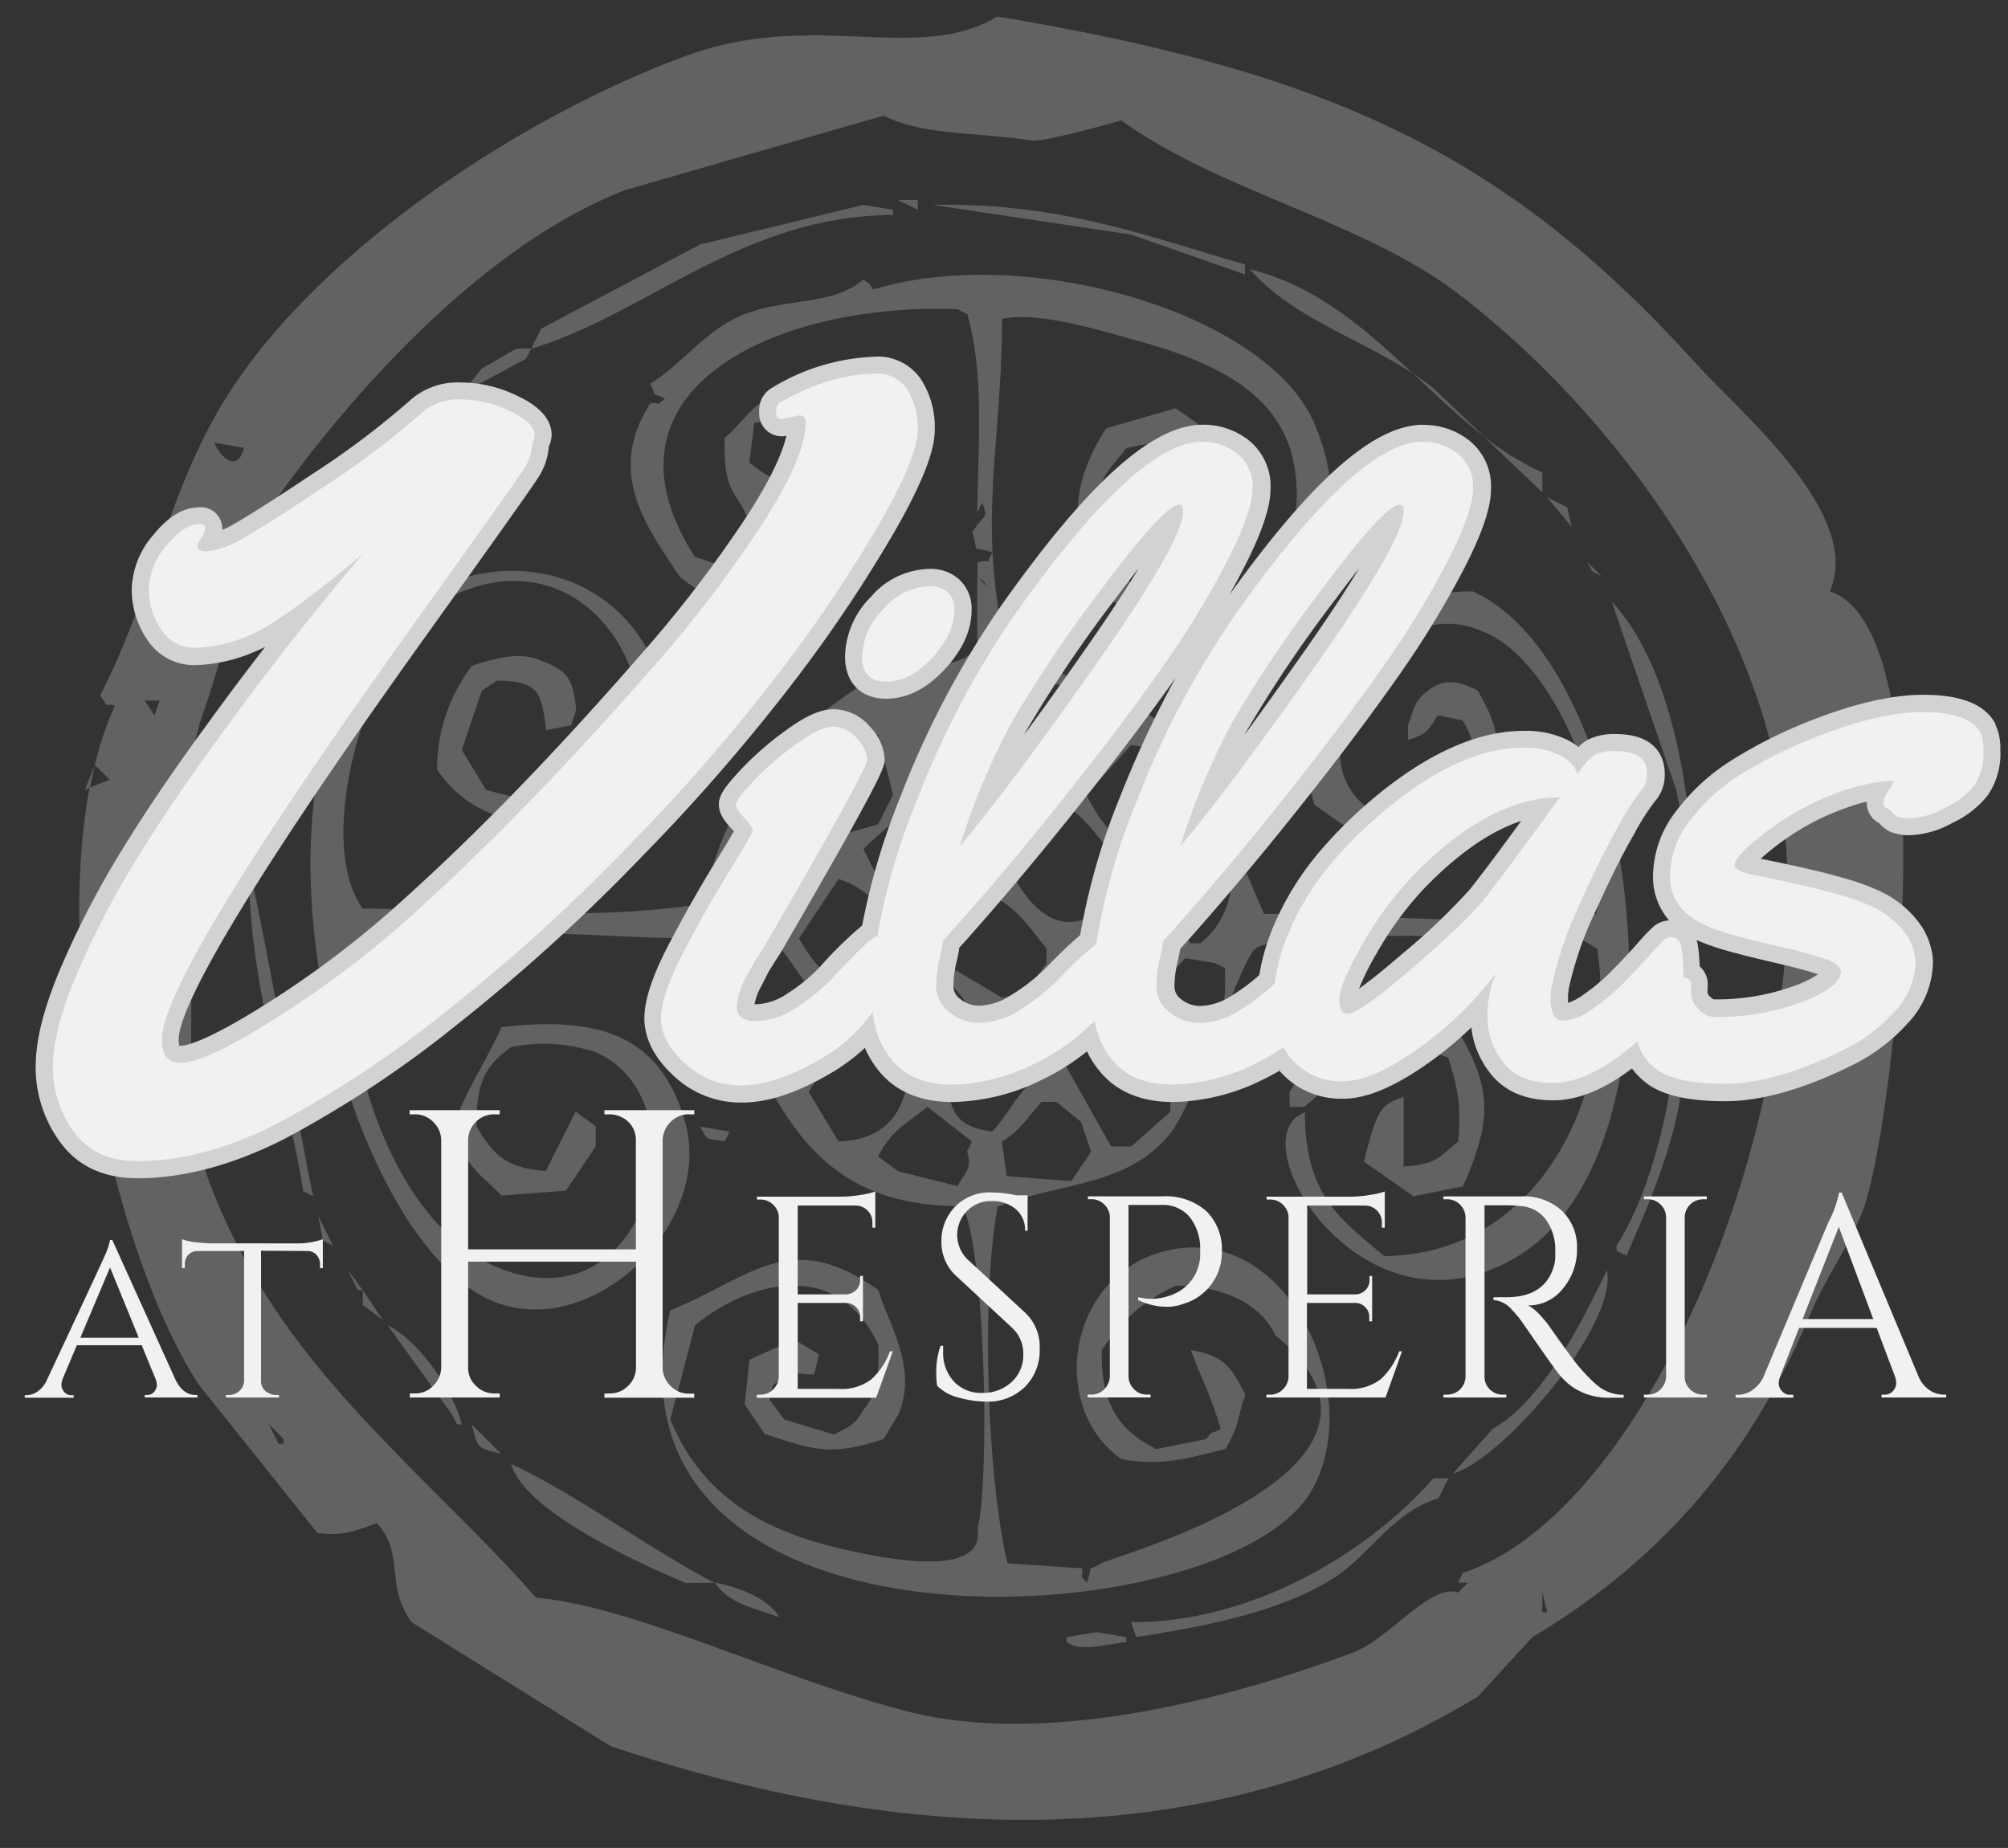 <svg id="Layer_1" data-name="Layer 1" xmlns="http://www.w3.org/2000/svg" viewBox="0 0 300 276.11"><rect x="0" y="0" width="300" height="276.11" fill="#333333" stroke="none"/><defs><style>.cls-1{opacity:0.25;}.cls-2,.cls-3{fill:#f1f1f2;}.cls-2{fill-rule:evenodd;}.cls-4{fill:#d0d2d3;}</style></defs><g class="cls-1"><path class="cls-2" d="M273.38,88.37c5-11.48-13.08-26.43-20-34.06C225.62,23.65,199.68,10.88,149,2.47c-12,7.21-27.41-1.19-46.65,5.93C77.82,17.46,48.11,37.1,34.2,58.75c-9,14-11.47,30.14-19.25,45.17,1.61,2.13.23,1.12,2.22,1.48a52.07,52.07,0,0,0-3,8.89l2.22,2.22-3,1.17c-5.44,28.65,4.28,70.69,16.27,89.16l17.77,22.22c3.54.44,5.45-.19,8.89-1.49,4.22,4.6,1.13,9.26,5.18,14.81L91.22,260.9c44.31,14.89,89.75,16.74,129.58-7.41l8.15-8.88c19.1-11.43,32.48-26.79,41.46-48.13,2.64-6.27,6.3-10.89,8.14-16.29C283.08,167,291.13,94.17,273.38,88.37ZM36.43,66.9c-.85,3.75-3.38,1.62-4.45-.75Zm-13.33,40c-.5-.74-1-1.48-1.48-2.22h2.22C23.59,105.4,23.35,106.14,23.1,106.88ZM42.35,215.73h-.74l-1.48-3L42.35,215ZM230.43,240.9v-3c.24,1,.49,2,.74,3ZM218.58,235l-.74,1.48h1.48l-1.48,1.48c-4-1.51-10.26,6.88-15.55,8.89-17.49,6.65-45.46,14.28-66.64,8.88-18.92-4.81-41-15.77-55.54-17-17.66-19.94-38.51-34.57-48.87-62.2-4.18-11.15-1.93-24.29-3-34.06-1.22-11.56-1.11-26.87,2.22-36.28,4.82-13.6,5.15-24,12.59-34.06C55,56,73.49,36.11,93.44,28.39L132,17.28c6.2,3,13,2.37,22.21,3.71,1.89.27,13.33-3,13.33-3,14.72,10.64,36.07,15,50.35,25.92,19,14.54,38.29,38.35,45.91,64.42C276.71,152.66,249.17,225.05,218.58,235ZM137.13,29.87h-3l3,1.48Zm-3.7,1.48L129,30.61l-24.43,5.93L80.85,49.12c-.49,1-1,2-1.48,3,17.49-5.33,31.57-19.91,54.06-20ZM186,41V39.5c-14.16-4-27.21-9.27-46.65-8.89L169,35.05Zm28.14,17c-1-.78-2-1.49-3-2.17,3.49,3.26,6.92,6.54,10.55,9.35ZM230.43,70.6a43.21,43.21,0,0,1-8.77-5.41l8.77,8.37ZM211.11,55.84c-7.08-6.63-14.45-13.18-24.37-15.6C193.09,47.49,203,50.47,211.11,55.84Zm8.95,32.53c-17.82-.1-28.48,14.52-23.7,31.84,4.54,3.26,8.1,6.09,15.56,6.66a112.3,112.3,0,0,0,11.84-7.4c.5-8.41.09-11-3-16.29-2.69-1.32-4.71-2-7.4,0-2,1.48-2.07,2.66-3,5.18v2.22c3.05-1,2.9-1.39,4.44-3.7l3.7.74c2.44,3.92,2.12,6.91.74,11.85-3.16,2.08-7.62,4-11.85,3-10.74-4.78-7-14.34-4.44-23.7,4.18-2.54,10.86-7.89,18.51-4.44,10.87,4,20.82,28.1,17,42.21-11.55,2.24-32.4,0-49.61,0L178.6,112.8c-6.4-9.06-21.78-10.17-28.89-18.51-3.39-18.08-.07-27.89,0-46.65,5.22-1.15,14.24,1.62,19.26,3,19.32,5.16,29.07,13,22.95,34.8-6,4-13.1,7.8-20.73,3-4.47-2.06-5.69-5.64-7.4-10.37,0-7,1.75-7.4,4.44-11.1,5.26-1.24,6.41-.8,11.11.73,2.17,3.44,2.73,4,2.22,8.89l-3.71,2.22-6.66-4.44c.49,4,.71,4.46,3.7,5.92,4.76,1.83,8.87-1.54,11.85-3.7q-.75-4.44-1.48-8.89L175.63,61l-10.36,3c-4.84,7.56-5.58,13.82-2.22,23.7,15.5,12.64,44.43,1.69,33.31-24.44-7-16.45-42.94-27-65.89-20-1-1.41-.06-.45-1.49-1.48-4.57,3.91-11.39,2.71-17.77,5.18-5.73,2.23-9.31,7.49-14.07,10.37,1.35,2.61-.43.9,2.22,2.22-1.81,1.46-.29.42-2.22.74-6.64,10.38-.52,18.43,4.45,25.92,23.77,19,46.32-18.58,19.25-28.14-7.82.45-8.43,3.72-12.59,7.4v.74c-.06,8,2,7.11,3.7,11.85,5.67,0,8.07-.92,8.89-5.92-5.45-.08-6-.91-8.89-3,.25-2,.5-4,.74-5.93,4.27-1,4.58-1.6,9.63-1.48,2.92,4.36,5.39,7.79,5.92,14.81q-2.58,4.08-5.18,8.15c-8.76,2-11.84,1-19.25-1.49-16-24.87,12-38.07,39.24-37l1.48.74c2.5,9,1.64,18.69,1.48,29.62l.75-1.48c.88,2.54.46,1.43-1.49,4.44,1.11,3.48-.56,1.89,3,3-1.29,2.34.34.88-2.23,1.48v2.23c1.41,1,.46,0,1.49,1.48L146,86.15V96.51c-2.14,4.16-12.39,2.68-16.28,5.19-9.41,6.06-21.68,15.44-24.44,33.32-17.93,2.72-32.59.78-51.09.74C46.31,124.68,56,95.39,66,89.85c17.43-9.65,31.27,5.28,29.62,21.47q-1.47,1.86-3,3.7c-6.4,5-10.11,5.82-20,3L69,112.06q1.47-4.44,3-8.88l2.22-1.48c6.64,0,6.6,2.1,7.41,7.4l3.7-.74c.24-.74.49-1.48.74-2.22-.38-4.89-1.5-6-5.19-7.41-3.45-1.54-7.45-.18-10.36.74A25.46,25.46,0,0,0,65.3,115c6.59,9.51,17.66,9.42,28.88,4.45,2.75-6.55,6.54-11.28,3.71-20-7.85-18.33-31.83-18.34-42.95-3-18.37,25.4-4.32,82.72,15.55,96.26,15.25,10.4,36.57-8.79,31.84-25.17-3.69-12.75-12.61-15.79-27.4-14.07-2.35,5.16-4.71,8.53-6.66,13.33.37,7.31,3.09,8.11,6.66,11.84l9.62-.74L89,171.3v-3l-3-2.22c-1.49,3-3,5.92-4.44,8.88-6.17-.41-8-2.67-10.37-6.66-.09-6.73,1.44-9.14,5.18-11.85a24.66,24.66,0,0,1,12.59.74c15.61,6.76,8.78,37.89-11.11,33.32C60.21,186.49,51.53,160.38,52,142.42c15.6-5.21,36.76-2.16,51.83-2.22,10.73,17.61,12.74,40.3,40,40,3.53,7.41,4,41.74,2.22,48.13,1.29,7.76-14.25,4.51-20.73,3-11.64-2.8-20.52-7.93-25.17-19.25q1.85-7,3.7-14.08c8-6.53,21.28-10.25,27.4,3,.08,4.51-.26,7.34-2.23,9.62-1.34,2.34-2.07,2.5-4.44,3.71l-7.4-2.22-2.22-3c.71-2.68,0-1.5,1.48-3,2.16-1.4,1.47-.83,5.18-.74.25-1,.49-2,.74-3l-3.7-2.22-6.67,3q-.36,3.33-.74,6.66l3,4.45c7.22,2.3,9.67,3.43,17.78.74l2.22-3.71c2.93-7-1.58-13.49-3-18.51-13.29-9.53-19.15-1.8-31.1,3-12.89,54.13,81.92,49.15,95.52,27.4,8.75-14-2.94-40.8-21.48-36.28-14.74,3.59-17.66,23.37-6.66,31.1,6.16,1.21,10.57-.32,15.55-1.48,2.28-3.93,1.66-4.63,3-8.15-2.16-3.89-2.82-5.71-8.15-6.66,1.41,4,3,6.69,4.45,11.85-2.21,1-.89,0-2.23,1.48l-7.4,1.48c-5.34-2.67-8.34-6.5-8.14-14.81,3.11-4.48,5.86-7.17,11.1-9.63,6.87.12,12.59,2.55,14.81,7.41,24.33,20-24.13,33-25.91,34.06-2.64,1.62-1.15-.38-2.23,3-1.46-1.82-.42-.3-.73-2.22l-11.11-.74c-2.92-11.75-4.09-39.52-1.48-53.31,9.07-3.61,19.65-2.93,25.91-11.11,3.81-5,10.4-25.79,12.59-27.4,4.68-3.43,39.07-1,47.39-2.22l3.7,2.22c3,21.23-8.36,45.68-31.84,45.91-6.56-5.53-11.88-9.12-11.85-21.47-10.35,3.63,8.68,35.56,31.85,21.47C253.75,171.14,245.24,99.81,220.06,88.37ZM177.85,118q-.36,3-.74,5.92l-6.66,4.44a25.32,25.32,0,0,1-8.15-9.62l6.67-7.41C174.78,111.94,175.65,114,177.85,118Zm-28.14,31.1h0c-1.19-.73-7.14-4.32-8.9-5.18.64-6.32,3.3-7.08,6.67-10.36,4.56,1.89,6,4.74,8.88,8.14v2.22c-1.88,2.63-2.83,4.28-6.65,5.18C150,149.25,150,149.27,149.71,149.09Zm-1.47,2.22v2.22l-1.48-1.48.74-.74Zm-11.11-6.67c4.83,1.29,7.78,4.62,8.88,9.63l-5.18,5.18c-5.37-.74-8.29-3.23-8.88-8.88C133.67,148.59,135.4,146.62,137.13,144.64Zm-8.89,4.45c-4.13-2.65-6.4-4.53-8.88-8.89l5.92-8.88c6.92,2.32,9.35,8.26,7.41,15.55Zm23-18.52,7.4-10.36c3.83,1.65,6.05,6.12,8.89,8.88l.74,2.23-4.44,5.18C158.18,139.84,154.16,136,151.2,130.57Zm20,4.45c-1.61-2.59-1.07-.38-.74-3,4.93,4.7,3.1,7.53.74,14.81l-5.92,1.48c-2.52-1.93-3.45-3.08-4.45-6.67C163.39,138.71,166.45,135.82,171.19,135ZM153.42,99.47l.74,1.48h-1.48C152.92,100.46,153.17,100,153.42,99.47Zm-2.22,2.23c5.92-.11,12.62,1.51,14.07,3.7,1.24,1.55,1.18,1.46,1.48,4.44L160.82,115c-5.62-1.37-9.67-6.28-12.58-10.36C149.22,103.67,150.21,102.68,151.2,101.7Zm-3.7-7.41c.67,1.32.72.19,0,1.48Zm-8.89,21.47c2.49-3.52,4.1-4.77,7.4-7.4,5.33,2.29,7,4.83,10.37,8.89-.95,4.81-3,5.52-5.92,8.14-7.51-.78-8.62-4-11.85-8.88Zm5.18,9.63c.25,2.22.5,4.45.74,6.67-3,2.19-6.49,3.42-10.36,5.18L129,126.87c2.31-2.39,4.67-3.86,6.67-6.66C139.48,122.08,140.65,124.92,143.79,125.39Zm-20-16.29,7.41.74,2.22,8.89-2.22,4.44L126,124.65c-3.07-1.72-5.17-3.32-6.66-6.66-.25-1-.5-2-.74-3Zm-10.36,11.11c5.93.57,7.52,3.24,9.62,7.4-2.89,5.58-5.15,9.52-12.59,8.89l-2.22-6.66Zm2.22,39.24c-3.55-4.67-5.6-8.53-5.19-15.55l5.19-3.7,8.88,12.59-3.7,5.92-4.44.74Zm5.18,3.71c2.23-4.16,5.59-5.91,8.89-8.89l5.92,7.4c-1.12,5.48-4,8.63-10.37,8.89Zm22.21,14.06L134.17,175l-3-2.22c2.09-3.93,4.12-4.81,7.4-7.4l6.66,5.18-.74,1.48C145.24,174.45,144.31,175.06,143.05,177.22Zm17-.74-9.62-.74-.75-5.18c2.59-1.45,4.06-3.82,5.93-5.92h2.22l3.71,3c.49,1.48,1,3,1.48,4.44Zm14.81-10.36L169,171.3h-3q-3.33-5.93-6.67-11.85c-6.29.6-7.72,6.15-11.1,9.63-4.56-.66-6-2.1-6.67-6.67,6.66-6,11.23-10.08,16.29-17l6.67,3.71c-.71,3.16-.87,4.22-3,5.92v.74c5.11.19,8,1,13.32,3.7Zm2.22-5.19c.25-.49.5-1,.74-1.48l.75,1.48Zm1.49-3.7-2.22,1.48-6.67-7.4q3.71-4.08,7.4-8.15l4.45.74c.49.25,1,.5,1.48.74C183.25,150.74,182.41,155.09,178.6,157.23Zm.74-16.29h-1.49c-1.47-3-3-5.92-4.44-8.88l-1.48-1.49c3-3,7.72-4,9.63-8.14C185.55,128.42,184.76,136.69,179.34,140.94Zm12.58-1.48V138C192.6,139.3,192.65,138.17,191.92,139.46ZM79.37,52.08H77.15l-5.18,3-3,3.7,9.62-5.18C78.88,53.07,79.13,52.58,79.37,52.08ZM67.52,58.75,58.64,70.6C61.78,69.3,69.73,59.66,67.52,58.75ZM57.9,70.6c-.49,1.23-1,2.46-1.48,3.7C58.08,72.53,57.89,72.34,57.9,70.6Zm176.23,5.18-3-1.48,3.7,4.44ZM54.2,75c-.5,1.23-1,2.47-1.49,3.7C54.4,77.06,55,77.4,54.2,75ZM239.31,86.15l-2.22-2.23C238.29,85.9,237.32,85,239.31,86.15Zm-191-.75c-.49,1.49-1,3-1.48,4.45C48.55,88,48.7,87.73,48.27,85.4ZM250.42,118c2.52,11,1.1,23.8.74,35.54h.74c3-22.29.44-51.21-11.11-63.68ZM45.31,92.07l-2.22,7.4C44.77,97.5,47.2,93.14,45.31,92.07Zm-3,7.4c-.25,1.73-.49,3.46-.74,5.19h.74Zm-1.48,5.19v2.22h.74C41.36,106.14,41.12,105.4,40.87,104.66Zm-.74,2.22-2.22,13.33,1.48,1.48Q39.77,114.28,40.13,106.88Zm-25.92,7.4c-.49,1.24-1,2.47-1.48,3.71l.76-.31c.22-1.15.46-2.28.73-3.39Zm23.7,9.63c-.25,1.23-.5,2.47-.74,3.7h1.48C38.4,126.38,38.16,125.14,37.91,123.91ZM45.31,178l1.48.74c-1.18-5.12-8.81-47.63-9.62-48.86C37.33,148.08,42.83,162.39,45.31,178Zm158.46-4.44,7.41,5.18,7.4-1.48c4.54-10.33,4.35-15-1.48-24.43L206,151.31c-6.47,4.76-10.58,7.11-13.33,11.85v2.22h2.22c4.46-3.83,7.28-6.95,12.59-10.37l8.89,3c1.4,4.53,2,7.13,1.48,12.59-2.9,2.18-2.94,3.38-8.14,3.7V163.9C206.06,165.07,205.73,166.07,203.77,173.52Zm37.76,12.59v.74l1.48.74c3.05-7.19,11.22-24.74,7.41-34.06C250,165,246.5,178.31,241.53,186.11ZM45.31,162.41l-1.48-1.48v2.23ZM109,169.08l-4.44-.74c1.5,2.31.35,1.58,3.7,2.22ZM48.27,185.37l1.48.74-2.22-4.44C47.78,182.9,48,184.13,48.27,185.37Zm5.19,7.4h.74c-.74-1-1.49-2-2.22-3C52.47,190.8,53,191.79,53.46,192.77ZM223,213.51l-5.93,6.66c7.67-2.21,24.7-22.4,23-30.36C236.22,197.77,230.48,209.26,223,213.51ZM54.2,195l3,2.22-3-4.45ZM57.9,198l9.62,13.33.75,1.49H69C67.61,207.48,62.42,200.23,57.9,198Zm17,19.26-4.44-4.44C71.41,216.34,71.16,216.37,74.93,217.21Zm27.4,19.25h4.44c-10.69-5.68-20.31-13.05-30.36-17.77C78.23,225.54,94.25,233.09,102.33,236.46ZM169,242.38l.74,2.23c9.68-1.51,21.43-3.63,29.62-8.89,5.27-3.39,8.73-9.82,15.55-11.85l1.48-3h-2.22C205.06,231.31,187.8,242.46,169,242.38Zm-62.2-5.92c2.11,3.18,5.86,3.78,9.63,5.19C114.92,238.88,110.23,237.06,106.77,236.46Zm52.57,8.15v.74c2,1.44,4.88.51,8.89,0v-.74l-4.44-.74Z"/></g><path class="cls-3" d="M20.52,174.77c-4.62,0-8.16-1.64-10.51-4.86a17.53,17.53,0,0,1-3.4-10.57c0-3.83,1.28-8.74,3.81-14.62a132.34,132.34,0,0,1,9-17.25c3.48-5.63,7.57-11.66,12.14-17.9s9.12-12.28,13.9-18.22a40.17,40.17,0,0,1-7.91,4.88,23.48,23.48,0,0,1-8.35,1.88A7.06,7.06,0,0,1,23,94.77a12,12,0,0,1-2-6.71,11.59,11.59,0,0,1,2.89-7.27c2-2.5,4-3.71,5.95-3.71A1.91,1.91,0,0,1,31.93,79a3.71,3.71,0,0,1-.78,2.13,12.65,12.65,0,0,0,3.12-1c1.69-.75,6-3.47,12.95-8.08A127.94,127.94,0,0,0,62.46,60.5a9.4,9.4,0,0,1,6.44-2.06,18.11,18.11,0,0,1,7.85,1.88c3,1.41,4.39,3,4.39,4.7a3,3,0,0,1-.27,1.26,7.86,7.86,0,0,0-.21,1.2,8.69,8.69,0,0,1-1.39,3.4c-.72,1.15-6,8.63-16.23,22.88C32,137.05,25.46,151.13,25.46,155.32c0,2.23.87,2.23,1.45,2.23,1.54,0,5.19-1.15,13.82-6.62a147.58,147.58,0,0,0,19.79-15c6.1-5.5,12.16-11.37,18-17.45s12-12.8,18.28-20a185.49,185.49,0,0,0,15.88-20.83c4-6.23,6.15-11,6.33-14.24l-2.16.46h-.13a2.11,2.11,0,0,1-2.14-2.37A2.58,2.58,0,0,1,115.94,59a30.22,30.22,0,0,1,14.92-4.42,6.55,6.55,0,0,1,5.69,2.85,11.91,11.91,0,0,1,1.83,6.89c0,2.82-1.83,7.43-5.59,14.08a212.62,212.62,0,0,1-14.55,21.85,286,286,0,0,1-23,26.64,274.42,274.42,0,0,1-28,25.46C57.84,159.63,49.35,165.25,42,169S27.24,174.77,20.52,174.77Zm90.25-11.31a13.32,13.32,0,0,1-9.35-3.65c-2.63-2.45-4-5-4-7.67s1.17-6,3.58-10.58c2.29-4.37,4.61-8.47,6.91-12.18,2.12-3.43,2.87-4.79,3.14-5.33a11.73,11.73,0,0,0-.84-1c-1.13-1.22-1.62-2.08-1.62-2.9,0-.63.22-1.39,2.93-4.3a47,47,0,0,1,6.48-5.65c2.73-2,4.83-3,6.44-3a5.88,5.88,0,0,1,4.47,2.17,6.19,6.19,0,0,1,1.89,4c0,.7,0,1.77-15,27.65-.06.12-.28.51-1.07,1.72-.54.82-1,1.5-1.26,2s-.67,1.23-1.08,2a8.7,8.7,0,0,0-1.1,3.58c0,.36,0,.84,1.59.84a10,10,0,0,0,5.28-1.76,26.91,26.91,0,0,0,5.09-4.14c4-4.3,5.7-5.84,6.6-6.39a98.61,98.61,0,0,1,5.71-19.43A135.41,135.41,0,0,1,150.4,91.32C163,73.41,172.59,64.71,179.58,64.71a9.6,9.6,0,0,1,6.06,2A7.52,7.52,0,0,1,188.41,73c0,2.56-1.31,6.34-4,11.54A138.78,138.78,0,0,1,175,99.93c-3.61,5.16-7.76,10.73-12.34,16.56-7.12,9.08-14.05,17.38-20.62,24.66-.08.58-.25,1.41-.5,2.51a16.85,16.85,0,0,0-.44,3.8,3.61,3.61,0,0,0,1.46,2.74,5.62,5.62,0,0,0,3.88,1.34,10.28,10.28,0,0,0,5.34-1.8,28.08,28.08,0,0,0,5.34-4.24,65.85,65.85,0,0,1,5.44-5.13,96.35,96.35,0,0,1,5.93-20.8,135.41,135.41,0,0,1,14.83-28.25C196,73.41,205.53,64.71,212.52,64.71a9.6,9.6,0,0,1,6.06,2A7.52,7.52,0,0,1,221.35,73c0,2.56-1.31,6.34-4,11.54A138.92,138.92,0,0,1,208,99.93c-3.6,5.16-7.75,10.73-12.33,16.56-7.12,9.08-14.05,17.38-20.62,24.66-.08.58-.25,1.41-.5,2.51a16.85,16.85,0,0,0-.44,3.8,3.61,3.61,0,0,0,1.46,2.74,5.62,5.62,0,0,0,3.88,1.34,10.31,10.31,0,0,0,5.34-1.8,28.65,28.65,0,0,0,4.52-3.45,30.68,30.68,0,0,1,2.35-8,42.35,42.35,0,0,1,6.85-10.74,68,68,0,0,1,9.22-8.74c7.1-5.57,13.79-8.39,19.88-8.39a13,13,0,0,1,6.08,1.27,7.86,7.86,0,0,1,2.18,1.65,6.92,6.92,0,0,1,1.8-1.65,7.37,7.37,0,0,1,3.72-.77c5.24,0,6,2.84,6,4.52a4.76,4.76,0,0,1-1.18,3.47c-.21.2-1,1.12-3.26,5.13a129.56,129.56,0,0,0-5.81,11.61,54.91,54.91,0,0,0-4.06,11.9v.07l0,.07a5.16,5.16,0,0,0-.13,1.38c0,1,.15,2.15.59,2.15a7.05,7.05,0,0,0,3.7-1.55,30.71,30.71,0,0,0,4.38-3.65c1.31-1.33,2.61-2.71,3.85-4.11a31.86,31.86,0,0,1,2.41-2.55,2.93,2.93,0,0,1,1.94-.61c.7,0,2.34.28,2.71,2.91a29.44,29.44,0,0,1,.25,3.43,2.3,2.3,0,0,1,1.19,2l-.06,1.08a2.26,2.26,0,0,0,.79,1.68c.73.7,1.15.77,1.3.77a35.3,35.3,0,0,0,12.79-2.16c4.71-1.83,4.95-3.1,5-3.29h0a4.18,4.18,0,0,0-1.26-.65,64.21,64.21,0,0,0-6.89-1.89c-3.3-.77-5.75-1.38-7.27-1.83a34,34,0,0,1-3.71-1.26,15.75,15.75,0,0,1-2.93-1.71,8.23,8.23,0,0,1-3.46-7.17,14.71,14.71,0,0,1,3.29-8.88,29.37,29.37,0,0,1,7.92-7.21,67.94,67.94,0,0,1,10-5.15c7-2.92,13.05-4.4,17.9-4.4,5.17,0,8.33,1.2,9.67,3.66a6.93,6.93,0,0,1,.65,3v.44a9.73,9.73,0,0,1-1.66,5.94,13.39,13.39,0,0,1-4.88,3.75,12.81,12.81,0,0,1-5.37,1.63,5.9,5.9,0,0,1-2.85-.4,3.53,3.53,0,0,1-1.19-1,.61.61,0,0,0-.24-.18,2.09,2.09,0,0,1-1.27-2.12,3.43,3.43,0,0,1,.45-1.67,28.86,28.86,0,0,0-5.83,1.58,39,39,0,0,0-7.46,3.71,42.3,42.3,0,0,0-5.18,3.94,9.83,9.83,0,0,0-1.53,1.64,8.43,8.43,0,0,0,1.67.46c8.79,1.74,14.43,3.22,17.26,4.52s5,2.9,6.14,4.7a9.29,9.29,0,0,1,1.77,5,12.49,12.49,0,0,1-3.5,8.4,26.2,26.2,0,0,1-8.26,6.1c-6.84,3.36-12.91,5.06-18.06,5.06-5.32,0-8.94-.84-11.09-2.56a9.23,9.23,0,0,1-2.47-2.93l-.1.09c-4.32,3.5-8.34,5.27-12,5.27s-6.57-1.19-8.4-3.55a12.08,12.08,0,0,1-2.64-7.55c0-.56,0-1.1.06-1.63a54,54,0,0,1-8.68,7.57c-4.74,3.31-8.56,4.91-11.68,4.91a10.9,10.9,0,0,1-7.81-2.91,10.1,10.1,0,0,1-1.46-1.66,32.5,32.5,0,0,1-3.22,1.8,30.13,30.13,0,0,1-13,3.27c-4.28,0-7.61-1.36-9.89-4a13.42,13.42,0,0,1-2.43-4.38,33.32,33.32,0,0,1-7.65,5.14,30.13,30.13,0,0,1-13,3.27c-4.28,0-7.61-1.36-9.89-4a13.49,13.49,0,0,1-2.66-5.15,26.87,26.87,0,0,1-6.65,5.3C118.39,162.11,114.27,163.46,110.77,163.46Zm119.62-42.85c-5.93.87-12.14,4.65-18.51,11.26a51.06,51.06,0,0,0-7.26,9.92c-2.82,4.9-3.24,6.79-3.24,7.48a3.13,3.13,0,0,0,.1.87c.51-.16,2.48-1.12,8.77-6.55a95.69,95.69,0,0,0,10.45-10C222.39,131.48,225.65,127.11,230.39,120.61Zm-55-43.42c-1.23,1-3.92,3.72-9.68,11.45a198.08,198.08,0,0,0-13.36,19.76,88.65,88.65,0,0,0-5.22,11.39c4.25-5.47,9.48-12.61,15.6-21.32C172.27,84.89,174.84,79.4,175.38,77.19Zm32.94,0c-1.23,1-3.92,3.72-9.68,11.45a198.08,198.08,0,0,0-13.36,19.76,90,90,0,0,0-5.23,11.39c4.26-5.47,9.49-12.61,15.61-21.32C205.21,84.89,207.78,79.4,208.32,77.19Zm-75.93,25.94c-3.09,0-4.87-1.83-4.87-5a11.72,11.72,0,0,1,3.49-8,10.63,10.63,0,0,1,7.9-3.81,5,5,0,0,1,3.55,1.28,4.66,4.66,0,0,1,1.41,3.55c0,2.69-1.23,5.39-3.65,8S135.14,103.13,132.39,103.13Z"/><path class="cls-4" d="M130.86,55.82a5.29,5.29,0,0,1,4.64,2.3,10.63,10.63,0,0,1,1.6,6.16q0,3.85-5.42,13.45a210.78,210.78,0,0,1-14.47,21.72A281.57,281.57,0,0,1,94.29,126,271.74,271.74,0,0,1,66.41,151.3a159.34,159.34,0,0,1-25,16.58q-11,5.61-20.86,5.61-6.32,0-9.48-4.33a16.27,16.27,0,0,1-3.16-9.82q0-5.51,3.71-14.12a131.09,131.09,0,0,1,8.93-17.08q5.22-8.46,12.08-17.81Q42.91,96.05,54.2,82.8,41.65,93.26,37.09,95a22,22,0,0,1-7.88,1.79,5.82,5.82,0,0,1-5.14-2.76,10.63,10.63,0,0,1-1.84-6,10.29,10.29,0,0,1,2.62-6.47q2.61-3.24,4.95-3.24c.57,0,.85.21.85.63a2.61,2.61,0,0,1-.58,1.44,2.62,2.62,0,0,0-.58,1.13c0,.57.44.86,1.32.86a11.2,11.2,0,0,0,4-1.17q2.64-1.17,13.14-8.19a127.81,127.81,0,0,0,15.4-11.62,8.2,8.2,0,0,1,5.58-1.71,16.8,16.8,0,0,1,7.29,1.75q3.66,1.76,3.66,3.55a1.85,1.85,0,0,1-.15.74,6.76,6.76,0,0,0-.32,1.56,7.27,7.27,0,0,1-1.21,2.88Q77.13,71.88,62,93q-37.81,52.72-37.82,62.31,0,3.51,2.73,3.51,3.75,0,14.51-6.82a149.28,149.28,0,0,0,20-15.13q9.2-8.31,18.09-17.51t18.33-20a186.45,186.45,0,0,0,16-21q6.56-10.12,6.55-15.36c0-.62-.34-.93-1-.93l-2.57.54c-.58,0-.86-.36-.86-1.09s.21-1.2.62-1.4q7.49-4.29,14.35-4.29M212.52,66a8.35,8.35,0,0,1,5.27,1.78A6.28,6.28,0,0,1,220.07,73q0,3.5-3.87,11a137.71,137.71,0,0,1-9.29,15.22q-5.43,7.77-12.29,16.5-10.86,13.86-20.84,24.89a23.81,23.81,0,0,1-.53,2.78,18.2,18.2,0,0,0-.47,4.09,4.85,4.85,0,0,0,1.91,3.71,6.9,6.9,0,0,0,4.71,1.65,11.55,11.55,0,0,0,6-2,29.77,29.77,0,0,0,5.05-3.93,29.14,29.14,0,0,1,2.31-8.08,40.82,40.82,0,0,1,6.64-10.42,66.78,66.78,0,0,1,9.05-8.58q10.35-8.11,19.09-8.11a11.73,11.73,0,0,1,5.49,1.12,5.18,5.18,0,0,1,2.68,2.81,9.48,9.48,0,0,1,2.52-2.84,6.43,6.43,0,0,1,3.09-.59q4.74,0,4.74,3.24a3.49,3.49,0,0,1-.81,2.56,37.92,37.92,0,0,0-3.46,5.4A129.78,129.78,0,0,0,236,135.14a54.83,54.83,0,0,0-4.15,12.19,6.18,6.18,0,0,0-.19,1.75c0,2.29.62,3.43,1.87,3.43a8.15,8.15,0,0,0,4.43-1.78,32,32,0,0,0,4.56-3.8c1.33-1.35,2.63-2.74,3.89-4.15s2-2.23,2.28-2.44a1.78,1.78,0,0,1,1.12-.31c.79,0,1.27.61,1.44,1.81a26.94,26.94,0,0,1,.25,3.75c0,.13,0,.25,0,.38.79.18,1.19.57,1.19,1.17l-.06,1a3.59,3.59,0,0,0,1.19,2.69,3.37,3.37,0,0,0,2.18,1.12,36.34,36.34,0,0,0,13.26-2.25c3.84-1.49,5.77-3,5.77-4.49,0-.71-.7-1.32-2.09-1.84a65.12,65.12,0,0,0-7.05-1.93c-3.31-.77-5.71-1.38-7.21-1.81a32,32,0,0,1-3.55-1.22,13.48,13.48,0,0,1-2.69-1.56,7,7,0,0,1-2.93-6.14,13.4,13.4,0,0,1,3-8.11,28,28,0,0,1,7.58-6.9,66.32,66.32,0,0,1,9.79-5q10.36-4.31,17.41-4.3c4.61,0,7.46,1,8.54,3a5.41,5.41,0,0,1,.5,2.37v.44a8.45,8.45,0,0,1-1.4,5.18,12.15,12.15,0,0,1-4.43,3.36,11.79,11.79,0,0,1-4.8,1.5,6,6,0,0,1-2.25-.25,2.34,2.34,0,0,1-.78-.65,1.91,1.91,0,0,0-.78-.6c-.31-.12-.47-.43-.47-.93a2.45,2.45,0,0,1,.63-1.53,4.87,4.87,0,0,0,.87-1.65,27.7,27.7,0,0,0-8.61,1.9,39.18,39.18,0,0,0-7.7,3.84,43.94,43.94,0,0,0-5.34,4.05c-1.41,1.29-2.12,2.24-2.12,2.84s1,1.09,2.87,1.47q12.92,2.55,17,4.42a13.21,13.21,0,0,1,5.62,4.25,8.08,8.08,0,0,1,1.55,4.3A11.19,11.19,0,0,1,283,151.2a24.81,24.81,0,0,1-7.86,5.8q-10,4.94-17.5,4.93t-10.29-2.28a7,7,0,0,1-2.69-4.08c-.48.41-1,.82-1.49,1.24q-6.15,5-11.17,5c-3.34,0-5.81-1-7.39-3.06a10.8,10.8,0,0,1-2.37-6.77,16,16,0,0,1,1.25-6.52,53.77,53.77,0,0,1-11.89,11.42q-6.7,4.68-10.94,4.68a9.66,9.66,0,0,1-6.93-2.56,9.9,9.9,0,0,1-2-2.52,30.49,30.49,0,0,1-4.15,2.42,28.74,28.74,0,0,1-12.42,3.15q-5.86,0-8.92-3.58a12.66,12.66,0,0,1-2.7-5.95,32.85,32.85,0,0,1-8.9,6.38,28.74,28.74,0,0,1-12.42,3.15q-5.86,0-8.92-3.58a13.27,13.27,0,0,1-2.9-7.28,24.53,24.53,0,0,1-8,7.15q-6.67,3.84-11.61,3.84a12,12,0,0,1-8.48-3.31c-2.37-2.2-3.56-4.45-3.56-6.73s1.15-5.62,3.43-10,4.58-8.4,6.87-12.1,3.43-5.71,3.43-6-.43-.92-1.28-1.84-1.28-1.59-1.28-2,.86-1.58,2.59-3.43a44,44,0,0,1,6.3-5.49c2.47-1.81,4.37-2.71,5.68-2.71a4.62,4.62,0,0,1,3.52,1.75,5,5,0,0,1,1.56,3.18q0,1.42-14.85,27c-.12.25-.47.8-1,1.65s-1,1.56-1.31,2.12l-1.09,2a9.9,9.9,0,0,0-1.25,4.18c0,1.42,1,2.12,2.87,2.12a11.11,11.11,0,0,0,6-2,28.13,28.13,0,0,0,5.34-4.34q5.85-6.3,6.67-6.3a.5.5,0,0,1,.13,0,95.57,95.57,0,0,1,5.77-20,133.05,133.05,0,0,1,14.69-28Q169.86,66,179.58,66a8.33,8.33,0,0,1,5.27,1.78A6.28,6.28,0,0,1,187.13,73q0,3.5-3.87,11A136.2,136.2,0,0,1,174,99.2q-5.43,7.77-12.29,16.5-10.86,13.86-20.84,24.89a23.81,23.81,0,0,1-.53,2.78,18.2,18.2,0,0,0-.47,4.09,4.85,4.85,0,0,0,1.91,3.71,6.9,6.9,0,0,0,4.71,1.65,11.55,11.55,0,0,0,6-2,29.9,29.9,0,0,0,5.58-4.43,57.44,57.44,0,0,1,5.71-5.34,93.73,93.73,0,0,1,5.92-21,133.53,133.53,0,0,1,14.7-28Q202.78,66,212.52,66m-36.18,60.45q7.36-8.73,20.37-27.23t13-22.86c0-.63-.2-.94-.62-.94q-2.19,0-11.48,12.48a195.13,195.13,0,0,0-13.44,19.9,106.53,106.53,0,0,0-7.83,18.65m-32.94,0q7.36-8.73,20.37-27.23t13-22.86c0-.63-.21-.94-.63-.94q-2.18,0-11.48,12.48a196.83,196.83,0,0,0-13.44,19.9,106.53,106.53,0,0,0-7.83,18.65m89.65-7.3q-10.68,0-22.09,11.86a52.22,52.22,0,0,0-7.45,10.17q-3.4,5.93-3.4,8.11c0,1.45.41,2.18,1.24,2.18q1.76,0,9.74-6.89t10.6-10.14q2.87-3.61,11.36-15.29M138.91,87.57a3.78,3.78,0,0,1,2.68.93,3.41,3.41,0,0,1,1,2.62c0,2.37-1.1,4.76-3.31,7.15s-4.5,3.58-6.89,3.58-3.59-1.24-3.59-3.74A10.42,10.42,0,0,1,132,91a9.35,9.35,0,0,1,7-3.4m-8-34.31a31.53,31.53,0,0,0-15.57,4.6,3.83,3.83,0,0,0-2,3.65,3.38,3.38,0,0,0,3.42,3.65H117l.27-.06.22,0c-.56,2.39-2.12,6.13-5.86,11.92A184.7,184.7,0,0,1,95.87,97.65c-6.24,7.17-12.37,13.88-18.24,19.95s-11.89,11.9-18,17.38a145.68,145.68,0,0,1-19.62,14.87c-9.15,5.8-12.24,6.42-13.14,6.42h-.07a3.58,3.58,0,0,1-.1-1c0-3.28,4.85-15.53,37.34-60.82,13.61-19,15.8-22.19,16.27-22.94a9.88,9.88,0,0,0,1.58-3.91,8.61,8.61,0,0,1,.15-1A4.42,4.42,0,0,0,82.42,65c0-3.4-3.86-5.25-5.12-5.85a19.38,19.38,0,0,0-8.39-2,10.68,10.68,0,0,0-7.27,2.35l0,0,0,0A126.38,126.38,0,0,1,46.51,70.93c-8.52,5.69-11.64,7.48-12.75,8l-.55.24V79A3.19,3.19,0,0,0,29.8,75.8c-2.4,0-4.67,1.37-6.94,4.18a12.86,12.86,0,0,0-3.18,8.08,13.31,13.31,0,0,0,2.25,7.42,8.4,8.4,0,0,0,7.28,3.91,24.25,24.25,0,0,0,8.81-2,15.76,15.76,0,0,0,1.61-.75q-4.65,6-9.1,12.16c-4.58,6.25-8.69,12.31-12.19,18a134.86,134.86,0,0,0-9.1,17.41c-2.63,6.13-3.91,11.07-3.91,15.13A18.84,18.84,0,0,0,9,170.67c2.6,3.57,6.48,5.38,11.54,5.38,6.92,0,14.33-2,22-5.9A162.66,162.66,0,0,0,68,153.32a275,275,0,0,0,28.15-25.59A284.44,284.44,0,0,0,119.26,101,212.53,212.53,0,0,0,133.9,79c3.93-6.95,5.75-11.62,5.75-14.71a13.18,13.18,0,0,0-2.05-7.62,7.87,7.87,0,0,0-6.74-3.4Zm81.66,10.17c-7.3,0-16.54,8.09-29,25.44.7-1.25,1.37-2.49,2-3.71,2.8-5.39,4.16-9.36,4.16-12.13a8.79,8.79,0,0,0-3.26-7.28,10.89,10.89,0,0,0-6.85-2.32c-7.54,0-17.14,8.63-30.22,27.16a136.46,136.46,0,0,0-15,28.51,101.79,101.79,0,0,0-5.68,19.15,59.47,59.47,0,0,0-6.39,6.28,25.69,25.69,0,0,1-4.83,3.92,8.71,8.71,0,0,1-4.59,1.57h-.27a9.12,9.12,0,0,1,.93-2.57q.6-1.14,1-1.95c.28-.51.68-1.17,1.21-2,.73-1.11,1-1.57,1.14-1.83,15.15-26.12,15.16-27.15,15.16-28.24a7.52,7.52,0,0,0-2.21-4.89,7.16,7.16,0,0,0-5.43-2.6c-1.91,0-4.2,1-7.19,3.21a47.15,47.15,0,0,0-6.66,5.81c-2.51,2.69-3.28,3.9-3.28,5.17s.59,2.3,2,3.77l.24.27c-.42.76-1.22,2.11-2.7,4.51-2.31,3.73-4.64,7.86-6.95,12.26-2.51,4.78-3.72,8.43-3.72,11.17,0,3,1.47,5.91,4.37,8.6a14.56,14.56,0,0,0,10.22,4c3.78,0,8-1.36,12.88-4.17a29.1,29.1,0,0,0,5.48-4,14.07,14.07,0,0,0,2.22,3.61c2.53,3,6.19,4.48,10.86,4.48a31.36,31.36,0,0,0,13.53-3.4,34.1,34.1,0,0,0,6.57-4.17,13.58,13.58,0,0,0,2,3.09c2.53,3,6.19,4.48,10.86,4.48a31.28,31.28,0,0,0,13.52-3.4c.79-.38,1.58-.8,2.37-1.27q.44.5.9.93a12.14,12.14,0,0,0,8.67,3.24c3.39,0,7.45-1.68,12.41-5.14a54.68,54.68,0,0,0,6.69-5.51,13.38,13.38,0,0,0,2.83,6.85c2.08,2.69,5.25,4.05,9.41,4.05,3.64,0,7.59-1.6,11.75-4.76a11.7,11.7,0,0,0,2,2.05c2.38,1.91,6.27,2.84,11.89,2.84,5.34,0,11.61-1.75,18.63-5.19a27.54,27.54,0,0,0,8.64-6.4,13.7,13.7,0,0,0,3.83-9.25,10.57,10.57,0,0,0-2-5.71,15.46,15.46,0,0,0-6.68-5.16c-2.86-1.32-8.45-2.8-17.07-4.52h0a40.65,40.65,0,0,1,5-3.81,36.58,36.58,0,0,1,7.2-3.58,29.3,29.3,0,0,1,3.65-1.14v0a3.41,3.41,0,0,0,1.89,3.23,4.9,4.9,0,0,0,1.49,1.21,7.31,7.31,0,0,0,3.45.55A13.93,13.93,0,0,0,291.6,123a14.49,14.49,0,0,0,5.34-4.12,11,11,0,0,0,1.92-6.71v-.44a8.14,8.14,0,0,0-.74-3.46l0-.06,0-.07c-1.58-2.91-5.11-4.33-10.79-4.33-5,0-11.2,1.51-18.39,4.5a69.06,69.06,0,0,0-10.17,5.25,30.63,30.63,0,0,0-8.26,7.52,16,16,0,0,0-3.54,9.65,9.92,9.92,0,0,0,2.39,6.79,4,4,0,0,0-2.28.88,29.18,29.18,0,0,0-2.55,2.69c-1.23,1.38-2.52,2.74-3.82,4.06a28.77,28.77,0,0,1-4.19,3.5,8.51,8.51,0,0,1-2.25,1.2c0-.2,0-.44,0-.75a3.62,3.62,0,0,1,.08-1l0-.14,0-.13a53.09,53.09,0,0,1,4-11.62c2.09-4.65,4-8.52,5.74-11.49a35.17,35.17,0,0,1,3.07-4.88,6,6,0,0,0,1.55-4.36c0-1.36-.53-5.8-7.3-5.8a8.63,8.63,0,0,0-4.36.94,6.28,6.28,0,0,0-1.23,1,9.75,9.75,0,0,0-1.51-1,14.14,14.14,0,0,0-6.68-1.42c-6.38,0-13.34,2.91-20.67,8.65a68.24,68.24,0,0,0-9.39,8.91,43.43,43.43,0,0,0-7.06,11.06,32.38,32.38,0,0,0-2.37,7.87,28.45,28.45,0,0,1-4,3,9.23,9.23,0,0,1-4.67,1.61,4.44,4.44,0,0,1-3-1,2.3,2.3,0,0,1-1-1.78,15.36,15.36,0,0,1,.4-3.51c.24-1,.38-1.73.46-2.23,6.51-7.23,13.38-15.45,20.43-24.44,4.58-5.84,8.75-11.43,12.37-16.61a139.94,139.94,0,0,0,9.47-15.51c2.8-5.39,4.16-9.36,4.16-12.13a8.79,8.79,0,0,0-3.26-7.28,10.89,10.89,0,0,0-6.85-2.32ZM153,109.79l.42-.76a195.58,195.58,0,0,1,13.26-19.62c1.31-1.76,2.46-3.26,3.46-4.52-1.86,3.09-4.57,7.25-8.5,12.84Q157,104.38,153,109.79Zm32.94,0,.42-.76a193.86,193.86,0,0,1,13.26-19.62c1.31-1.76,2.46-3.26,3.46-4.52-1.86,3.09-4.57,7.25-8.5,12.84q-4.68,6.64-8.64,12.06Zm-42.72,31.93c6.51-7.23,13.38-15.45,20.43-24.44,4.41-5.62,8.44-11,12-16a156.16,156.16,0,0,0-8.34,17.85,99,99,0,0,0-5.93,20.59c-1.36,1.14-3.06,2.76-5.16,4.93a27.68,27.68,0,0,1-5.1,4,9.2,9.2,0,0,1-4.67,1.61,4.44,4.44,0,0,1-3-1,2.3,2.3,0,0,1-1-1.78,15.36,15.36,0,0,1,.4-3.51c.24-1,.38-1.73.46-2.23Zm59.82,6a38.88,38.88,0,0,1,2.64-5.29,50.47,50.47,0,0,1,7.09-9.68c5-5.17,9.84-8.55,14.5-10.09-3.63,5-6.19,8.36-7.62,10.17a94.36,94.36,0,0,1-10.27,9.79c-3.09,2.67-5.08,4.21-6.34,5.1Zm50.9-3.27a28.34,28.34,0,0,0-.25-3,6.61,6.61,0,0,0-.21-1l.54.24a34.75,34.75,0,0,0,3.85,1.32c1.54.45,4,1.07,7.34,1.85,2.93.68,5.09,1.26,6.41,1.72a16.73,16.73,0,0,1-3.39,1.67,33.94,33.94,0,0,1-12.21,2.07,2.38,2.38,0,0,1-.54-.42,1,1,0,0,1-.39-.76l.05-.91v-.16a3.56,3.56,0,0,0-1.21-2.69ZM138.91,85a11.83,11.83,0,0,0-8.83,4.22,12.94,12.94,0,0,0-3.83,8.88c0,3.89,2.35,6.3,6.14,6.3,3.12,0,6.07-1.48,8.77-4.41s4-5.86,4-8.88a5.93,5.93,0,0,0-1.8-4.48A6.27,6.27,0,0,0,138.91,85Z"/><path class="cls-3" d="M29.18,208.43h.31v.38H21.63v-.38h.31a1.31,1.31,0,0,0,1.11-.5,1.56,1.56,0,0,0,.39-.94,2.57,2.57,0,0,0-.16-.86L21.17,201H11.48l-2.11,5a2.62,2.62,0,0,0-.19.94,1.62,1.62,0,0,0,.38,1,1.36,1.36,0,0,0,1.15.52H11v.38H3.7v-.38H4a2.91,2.91,0,0,0,1.63-.56A4.05,4.05,0,0,0,7,206.2q8.4-17.92,8.74-18.78a8.77,8.77,0,0,0,.69-2.14h.35l9.46,20.92C27,207.69,28,208.43,29.18,208.43ZM12,199.88h8.73l-4.29-10.5Zm27-13V206.4a1.94,1.94,0,0,0,1.15,1.76,2.28,2.28,0,0,0,1.11.27h.42v.38H33.75v-.38h.46a2.22,2.22,0,0,0,1.57-.62,2.08,2.08,0,0,0,.69-1.45V186.92H29.53a1.81,1.81,0,0,0-1.4.58,2,2,0,0,0-.52,1.38v.61h-.42v-4.33a8.22,8.22,0,0,0,2.17.46c.93.1,1.63.16,2.09.16H43.94a11.87,11.87,0,0,0,4.29-.62v4.33h-.42v-.61a2,2,0,0,0-.53-1.38,1.83,1.83,0,0,0-1.38-.58Z"/><path class="cls-3" d="M91.09,208.2a3.74,3.74,0,0,0,2.73-1.11,3.8,3.8,0,0,0,1.2-2.7V188.51H69.94v15.82a3.64,3.64,0,0,0,1.16,2.73,3.82,3.82,0,0,0,2.76,1.14h.8v.61H61.23v-.61H62a3.69,3.69,0,0,0,2.72-1.14,3.91,3.91,0,0,0,1.2-2.73v-34a3.84,3.84,0,0,0-1.2-2.7A3.73,3.73,0,0,0,62,166.5h-.8v-.62H74.66v.62h-.8a3.77,3.77,0,0,0-2.73,1.1,3.83,3.83,0,0,0-1.19,2.7v16.37H95V170.3a3.72,3.72,0,0,0-2-3.31,4.11,4.11,0,0,0-2-.49H90.3v-.62h13.43v.62h-.8a3.72,3.72,0,0,0-2.73,1.13A3.94,3.94,0,0,0,99,170.36v34a3.9,3.9,0,0,0,1.19,2.73,3.72,3.72,0,0,0,2.73,1.14h.8v.61H90.3v-.61Zm22.52.18a2.61,2.61,0,0,0,1.91-.79,2.77,2.77,0,0,0,.83-1.91v-24a2.69,2.69,0,0,0-.9-1.74,2.64,2.64,0,0,0-1.84-.71h-.52l0-.43h12.58a17,17,0,0,0,2.89-.26,11.84,11.84,0,0,0,2.21-.51v5.41h-.43v-.78a2.45,2.45,0,0,0-.7-1.76,2.49,2.49,0,0,0-1.7-.77h-8.76v13.27h7.26a2.17,2.17,0,0,0,1.46-.65,2,2,0,0,0,.6-1.5v-.6h.43v6.78h-.43v-.64a2,2,0,0,0-.58-1.46,2.1,2.1,0,0,0-1.44-.65h-7.3v12.84h6.14a7.27,7.27,0,0,0,4.85-1.42,10.35,10.35,0,0,0,2.79-4.2h.43l-2.49,6.95H113.05v-.43Zm26.4-1.33a12.89,12.89,0,0,1-.13-2.32,11.56,11.56,0,0,1,.64-3.65h.39c0,.32,0,.63,0,.95a6.22,6.22,0,0,0,1.58,4.36,5.47,5.47,0,0,0,4.21,1.73,6.22,6.22,0,0,0,4.44-1.63,5.37,5.37,0,0,0,1.74-4.1,5.23,5.23,0,0,0-1.67-4l-8.24-7.64a6.81,6.81,0,0,1-2.32-5.2,7.32,7.32,0,0,1,2-5.21,7.18,7.18,0,0,1,5.51-2.17,18,18,0,0,1,3.69.43h1.68v5.28h-.39a4,4,0,0,0-1.39-3.22,5.32,5.32,0,0,0-3.59-1.2,5,5,0,0,0-3.67,1.46,5.11,5.11,0,0,0,.24,7.42l8.46,7.82a7,7,0,0,1,2.14,5.41,7.67,7.67,0,0,1-2.19,5.64,7.86,7.86,0,0,1-5.84,2.21,15.17,15.17,0,0,1-4-.58A6.93,6.93,0,0,1,140,207.05Zm42.54-20a8.2,8.2,0,0,1-.77,3.52,8,8,0,0,1-5,4.25,7,7,0,0,1-2.15.43,9.9,9.9,0,0,1-4.59-1v-.43a8.32,8.32,0,0,0,5.79-.69,6.3,6.3,0,0,0,3.22-3.95,5.7,5.7,0,0,0,.26-1.63v-.94a7.56,7.56,0,0,0-1.59-4.79,5.19,5.19,0,0,0-4.21-1.78H168.6v25.63a2.77,2.77,0,0,0,.83,1.91,2.61,2.61,0,0,0,1.91.79h.56v.43h-9.4v-.43h.56a2.61,2.61,0,0,0,1.91-.79,2.78,2.78,0,0,0,.84-1.91v-24a2.78,2.78,0,0,0-.91-1.78,2.64,2.64,0,0,0-1.84-.71h-.52l0-.43h11.21a9.14,9.14,0,0,1,6.48,2.21A8,8,0,0,1,182.55,187.05Zm7.21,21.33a2.61,2.61,0,0,0,1.91-.79,2.78,2.78,0,0,0,.84-1.91v-24a2.79,2.79,0,0,0-.9-1.74,2.66,2.66,0,0,0-1.85-.71h-.51l-.05-.43h12.58a17.12,17.12,0,0,0,2.9-.26,12,12,0,0,0,2.21-.51v5.41h-.43v-.78a2.53,2.53,0,0,0-2.4-2.53H195.3v13.27h7.25a2.15,2.15,0,0,0,1.46-.65,2,2,0,0,0,.6-1.5v-.6H205v6.78h-.43v-.64a2,2,0,0,0-.58-1.46,2.06,2.06,0,0,0-1.43-.65h-7.3v12.84h6.14a7.29,7.29,0,0,0,4.85-1.42,10.56,10.56,0,0,0,2.79-4.2h.43L207,208.81H189.2v-.43Zm34.77-28.29h-2.74v25.59a2.61,2.61,0,0,0,.79,1.91,2.65,2.65,0,0,0,1.95.79h.52l0,.43h-9.4v-.43h.56a2.73,2.73,0,0,0,2.74-2.66V181.89a2.72,2.72,0,0,0-.83-1.91,2.61,2.61,0,0,0-1.91-.79h-.56v-.43h11.59a8.43,8.43,0,0,1,6.14,2.17,7.47,7.47,0,0,1,2.23,5.62,9,9,0,0,1-2.12,6,6.57,6.57,0,0,1-5.18,2.51,5.82,5.82,0,0,1,1.53,1.18,15.45,15.45,0,0,1,1.56,1.83c2.47,3.52,4.07,5.68,4.81,6.5s1.27,1.37,1.59,1.67a12.84,12.84,0,0,0,1,.88,5.39,5.39,0,0,0,1.12.69,6,6,0,0,0,2.66.6v.43h-2.36a9.35,9.35,0,0,1-5.82-2,14.73,14.73,0,0,1-1.37-1.37q-.58-.68-3.2-4.44c-1.75-2.52-2.76-4-3.05-4.32s-.59-.71-.9-1a3.89,3.89,0,0,0-2.75-1.46v-.43a7.38,7.38,0,0,0,.9,0c.38,0,.83,0,1.38,0,3.55-.09,5.78-1.57,6.69-4.46a5.41,5.41,0,0,0,.26-1.62v-1a7.61,7.61,0,0,0-1.5-4.64,5.05,5.05,0,0,0-3.82-1.89C226.42,180.11,225.56,180.09,224.53,180.09Zm21.64,28.29a2.61,2.61,0,0,0,1.91-.79,2.78,2.78,0,0,0,.84-1.91V181.85a2.71,2.71,0,0,0-.84-1.89,2.67,2.67,0,0,0-1.91-.77h-.56v-.43H255v.43h-.56a2.73,2.73,0,0,0-2.74,2.66v23.83a2.59,2.59,0,0,0,.81,1.91,2.67,2.67,0,0,0,1.93.79H255v.43h-9.4v-.43Zm44.26,0h.34v.43h-9.66v-.43h.39a1.59,1.59,0,0,0,1.35-.58,1.8,1.8,0,0,0,.45-1.09,3.32,3.32,0,0,0-.17-1l-2.75-7.3H268.79l-2.87,7.34a3,3,0,0,0-.18,1,1.74,1.74,0,0,0,.46,1.07,1.58,1.58,0,0,0,1.35.58h.38v.43H259.3v-.43h.39a3.7,3.7,0,0,0,2.1-.69,4.89,4.89,0,0,0,1.68-2l9.7-23.1a15.71,15.71,0,0,0,1.59-4.42h.39l11.5,27.52a4.58,4.58,0,0,0,1.63,2A3.81,3.81,0,0,0,290.43,208.38Zm-21.12-11.29h10.56l-5.15-13.78Z"/></svg>